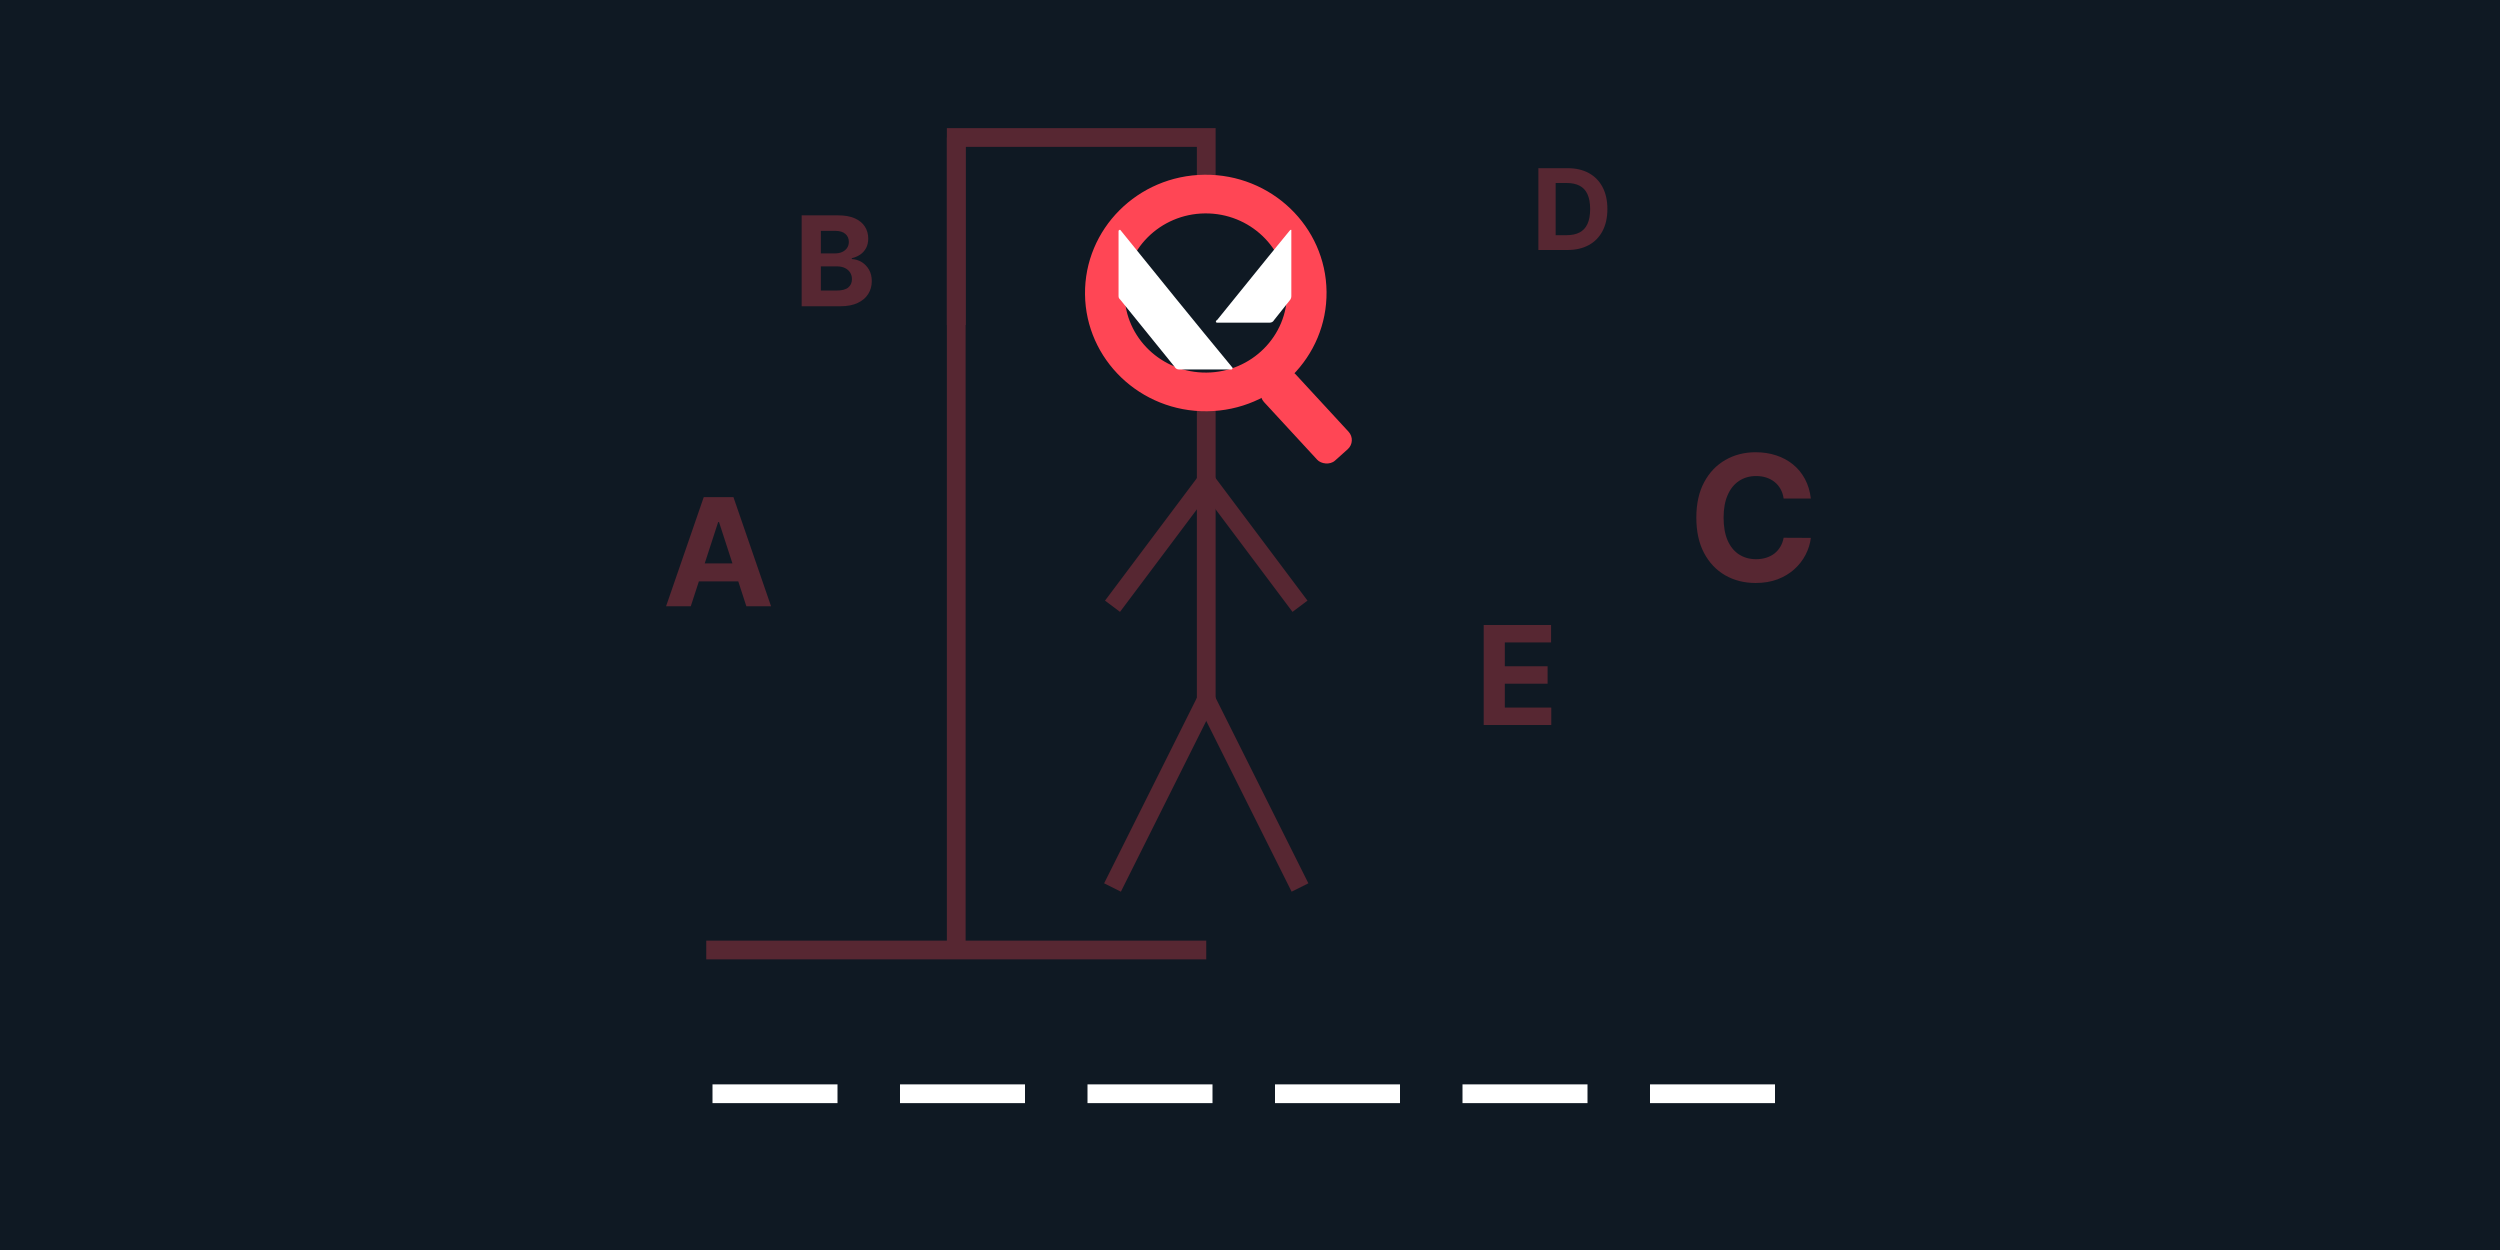 <svg width="400" height="200" viewBox="0 0 400 200" fill="none" xmlns="http://www.w3.org/2000/svg">
<rect x="0" y="0" width="400" height="200" fill="#333333" stroke="none"/>
<g clip-path="url(#clip0_3896_131)">
<path d="M400 0H0V200H400V0Z" fill="url(#paint0_linear_3896_131)"/>
<g opacity="0.3">
<path d="M153 52V22H193V32" stroke="#FF4655" stroke-width="3"/>
<path d="M193 62C201.284 62 208 55.284 208 47C208 38.716 201.284 32 193 32C184.716 32 178 38.716 178 47C178 55.284 184.716 62 193 62Z" stroke="#FF4655" stroke-width="3"/>
<path d="M193 62V112" stroke="#FF4655" stroke-width="3"/>
<path d="M193 77L178 97" stroke="#FF4655" stroke-width="3"/>
<path d="M193 77L208 97" stroke="#FF4655" stroke-width="3"/>
<path d="M193 112L178 142" stroke="#FF4655" stroke-width="3"/>
<path d="M193 112L208 142" stroke="#FF4655" stroke-width="3"/>
<path d="M113 152H193" stroke="#FF4655" stroke-width="3"/>
<path d="M153 152V22" stroke="#FF4655" stroke-width="3"/>
</g>
<path d="M114 175H134" stroke="white" stroke-width="3"/>
<path d="M144 175H164" stroke="white" stroke-width="3"/>
<path d="M174 175H194" stroke="white" stroke-width="3"/>
<path d="M204 175H224" stroke="white" stroke-width="3"/>
<path d="M234 175H254" stroke="white" stroke-width="3"/>
<path d="M264 175H284" stroke="white" stroke-width="3"/>
<g opacity="0.3">
<path d="M110.526 97H106.571L112.597 79.546H117.352L123.369 97H119.415L115.043 83.534H114.906L110.526 97ZM110.278 90.139H119.619V93.02H110.278V90.139Z" fill="#FF4655"/>
<path d="M128.264 49V34.455H134.088C135.158 34.455 136.051 34.613 136.766 34.93C137.481 35.248 138.018 35.688 138.378 36.251C138.738 36.81 138.918 37.454 138.918 38.183C138.918 38.751 138.804 39.251 138.577 39.682C138.349 40.108 138.037 40.458 137.639 40.733C137.246 41.003 136.796 41.195 136.29 41.308V41.45C136.844 41.474 137.362 41.63 137.845 41.919C138.333 42.208 138.728 42.613 139.031 43.133C139.334 43.65 139.486 44.265 139.486 44.98C139.486 45.752 139.294 46.441 138.911 47.047C138.532 47.648 137.971 48.124 137.227 48.474C136.484 48.825 135.568 49 134.479 49H128.264ZM131.339 46.486H133.847C134.704 46.486 135.329 46.322 135.722 45.996C136.115 45.664 136.311 45.224 136.311 44.675C136.311 44.272 136.214 43.917 136.02 43.609C135.826 43.302 135.549 43.06 135.189 42.885C134.834 42.71 134.41 42.622 133.918 42.622H131.339V46.486ZM131.339 40.541H133.619C134.041 40.541 134.415 40.468 134.741 40.321C135.073 40.169 135.333 39.956 135.523 39.682C135.717 39.407 135.814 39.078 135.814 38.695C135.814 38.169 135.627 37.745 135.253 37.423C134.884 37.101 134.358 36.94 133.676 36.94H131.339V40.541Z" fill="#FF4655"/>
<path d="M289.737 79.766H285.382C285.303 79.202 285.14 78.702 284.895 78.264C284.65 77.82 284.335 77.442 283.95 77.131C283.566 76.819 283.122 76.581 282.618 76.415C282.121 76.249 281.58 76.166 280.997 76.166C279.943 76.166 279.025 76.428 278.243 76.952C277.461 77.469 276.854 78.224 276.423 79.219C275.992 80.206 275.777 81.406 275.777 82.818C275.777 84.27 275.992 85.49 276.423 86.477C276.861 87.465 277.471 88.211 278.253 88.715C279.035 89.218 279.94 89.47 280.967 89.47C281.544 89.47 282.078 89.394 282.568 89.242C283.065 89.089 283.506 88.867 283.891 88.575C284.275 88.277 284.593 87.916 284.845 87.492C285.104 87.067 285.283 86.583 285.382 86.04L289.737 86.06C289.625 86.994 289.343 87.896 288.892 88.764C288.448 89.626 287.848 90.398 287.092 91.081C286.343 91.757 285.448 92.294 284.408 92.692C283.374 93.083 282.204 93.278 280.898 93.278C279.081 93.278 277.457 92.867 276.026 92.046C274.6 91.224 273.473 90.034 272.645 88.476C271.823 86.918 271.412 85.032 271.412 82.818C271.412 80.597 271.83 78.708 272.665 77.151C273.5 75.593 274.634 74.406 276.065 73.591C277.497 72.769 279.108 72.358 280.898 72.358C282.078 72.358 283.171 72.524 284.179 72.855C285.193 73.187 286.091 73.671 286.874 74.307C287.656 74.937 288.292 75.709 288.783 76.624C289.28 77.538 289.598 78.586 289.737 79.766Z" fill="#FF4655"/>
<path d="M250.778 40H246.138V26.909H250.817C252.134 26.909 253.267 27.171 254.217 27.695C255.168 28.215 255.898 28.963 256.41 29.939C256.925 30.915 257.183 32.082 257.183 33.442C257.183 34.805 256.925 35.977 256.41 36.957C255.898 37.938 255.163 38.69 254.205 39.214C253.25 39.738 252.108 40 250.778 40ZM248.906 37.629H250.663C251.482 37.629 252.17 37.484 252.728 37.194C253.29 36.9 253.712 36.446 253.994 35.832C254.279 35.215 254.422 34.418 254.422 33.442C254.422 32.474 254.279 31.684 253.994 31.07C253.712 30.457 253.293 30.005 252.734 29.715C252.176 29.425 251.488 29.28 250.67 29.28H248.906V37.629Z" fill="#FF4655"/>
<path d="M237.391 116V100H248.172V102.789H240.773V106.602H247.617V109.391H240.773V113.211H248.203V116H237.391Z" fill="#FF4655"/>
</g>
<path d="M193.135 65.802C182.463 65.917 173.718 57.538 173.602 47.087C173.487 36.637 182.044 28.072 192.716 27.958C203.388 27.843 212.133 36.222 212.248 46.672C212.364 57.123 203.807 65.687 193.135 65.802ZM192.784 34.145C185.602 34.222 179.843 39.986 179.921 47.02C179.999 54.053 185.884 59.692 193.066 59.614C200.248 59.537 206.008 53.773 205.93 46.74C205.852 39.707 199.967 34.068 192.784 34.145Z" fill="#FF4655"/>
<path d="M197.074 59.115H196.936C194.172 59.115 191.407 59.115 188.643 59.115C188.367 59.115 188.09 58.979 187.952 58.706C185.05 55.166 182.148 51.489 179.245 47.948C179.107 47.812 178.969 47.676 178.969 47.403C178.969 43.863 178.969 40.458 178.969 36.917C178.969 36.917 178.969 36.917 179.107 36.781H179.245C185.188 44.135 191.131 51.489 197.212 58.843V58.979L197.074 59.115Z" fill="white"/>
<path d="M206.336 48.084C205.507 49.174 204.678 50.127 203.848 51.216C203.71 51.489 203.434 51.625 203.157 51.625C200.393 51.625 197.629 51.625 194.865 51.625H194.727C194.588 51.625 194.45 51.489 194.588 51.353C194.588 51.353 194.588 51.216 194.727 51.216C197.491 47.812 200.255 44.407 202.881 41.139C203.987 39.777 205.092 38.415 206.336 36.917L206.474 36.781H206.613C206.613 36.917 206.613 36.917 206.613 37.054C206.613 40.458 206.613 43.999 206.613 47.403C206.613 47.676 206.474 47.948 206.336 48.084Z" fill="white"/>
<rect width="6.729" height="16.56" rx="2" transform="matrix(0.745 -0.667 0.678 0.735 200.883 62.859)" fill="#FF4655"/>
</g>
<defs>
<linearGradient id="paint0_linear_3896_131" x1="0" y1="0" x2="16000" y2="32000" gradientUnits="userSpaceOnUse">
<stop stop-color="#0F1923"/>
<stop offset="1" stop-color="#1A2734"/>
</linearGradient>
<clipPath id="clip0_3896_131">
<rect width="400" height="200" fill="white"/>
</clipPath>
</defs>
</svg>
